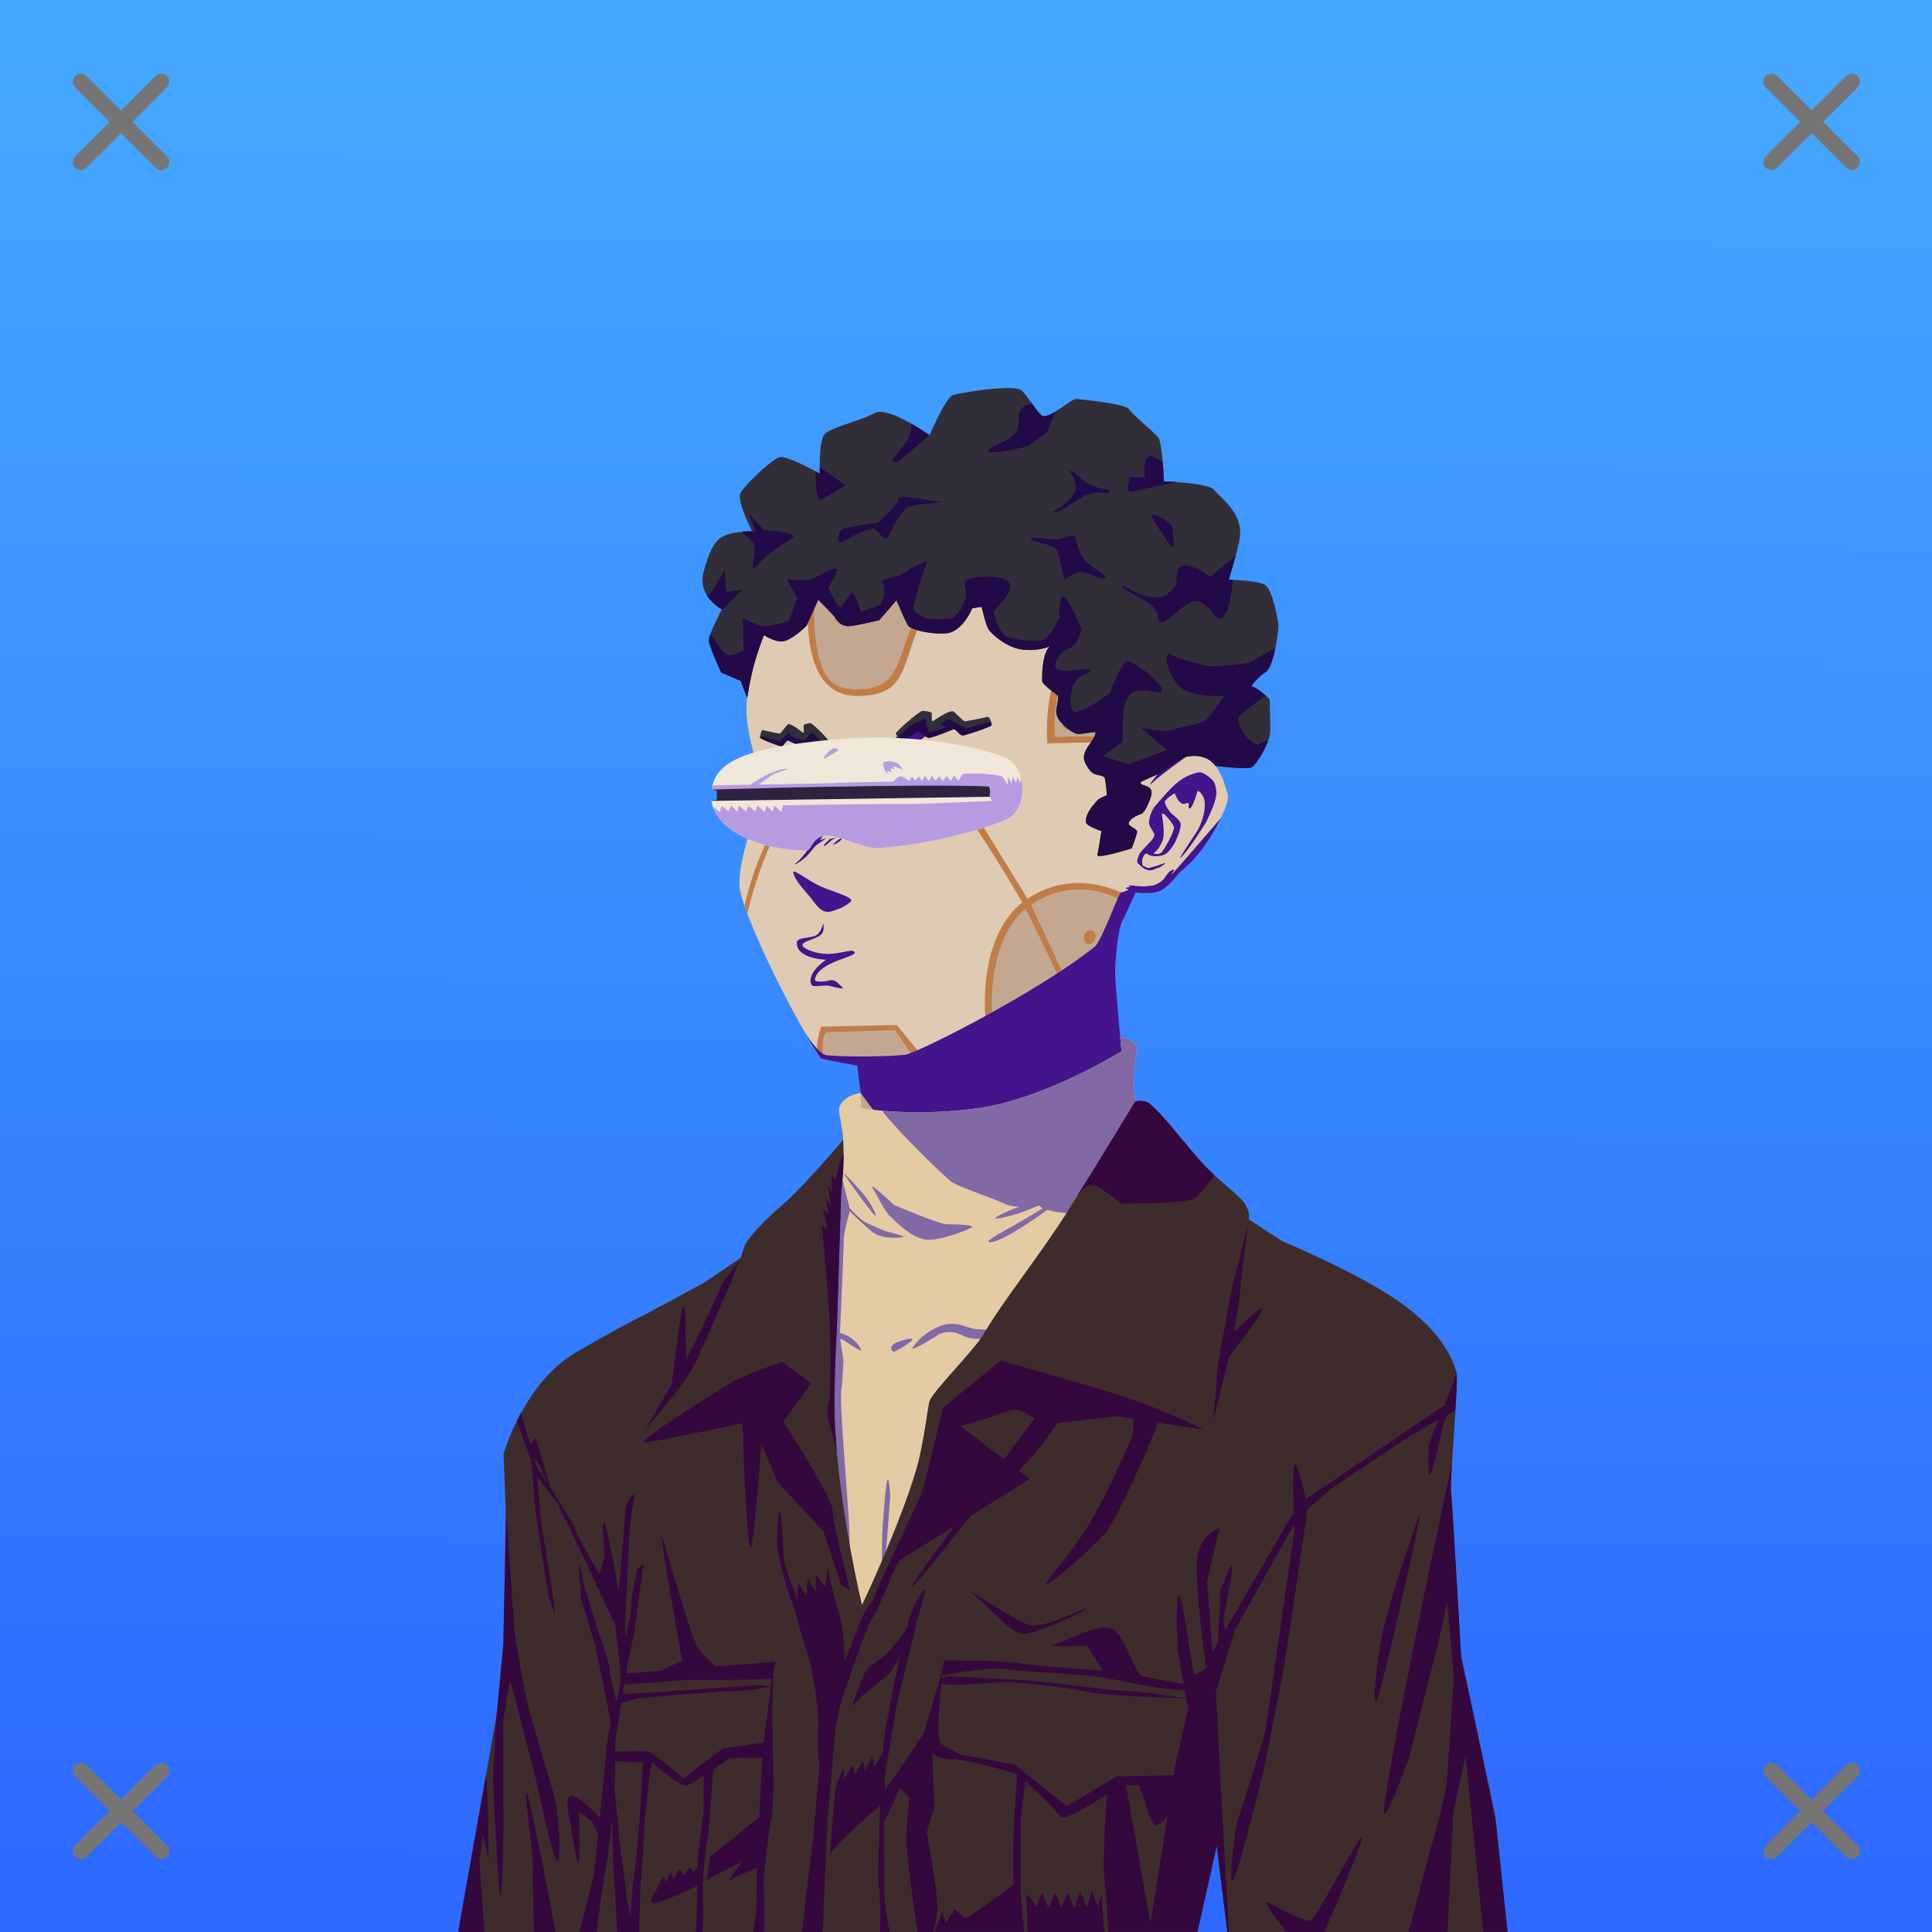 <svg xmlns="http://www.w3.org/2000/svg" viewBox="0 0 2400 2400"><g id="bg"><g id="Afternoon"><defs><linearGradient id="skyback-linear-gradient" x1="2983.06" x2="2993" y1="-1549.54" y2="747.95" gradientTransform="matrix(-1 0 0 1 4188 1608)" gradientUnits="userSpaceOnUse"><stop id="skyback-c1" offset="0" stop-color="#45a8ff"/><stop id="skyback-c2" offset=".66" stop-color="#357fff"/><stop id="skyback-c3" offset="1" stop-color="#2d69ff"/></linearGradient></defs><path d="M2400 2400H0V0h2400Z" style="fill:url(#skyback-linear-gradient)"/></g></g><g id="person"><g id="Layer_1" data-name="Layer 1"><g id="DR01"><path d="M1233.75 607.69c-9.3-.15-18.39 0-27.19.06C1054 609.23 953 710.53 928.59 863.47c-3.41 21.35.1 40.92 4.44 59.44 5.31 22.61 11.86 43.67 8.56 64.56-6 38-24 80-23 112 .82 26 45.49 120.52 79.82 180.59 7.89 13.82 15.41 26.41 21.53 35.25l48.31 7.13s3.5 135.37 3.34 135.94c-2.62 9.82-27.16 19.71-59.62 51.09s-94.09 72.45-154.56 120.65c0 0-126.43 43.22-176.69 93.47s-32.18 256.78-33.75 325.1L594.38 2400h868.24l5.22-138.16 18.57-185 60.31 323.16h291.34l-61.65-415.12s29.47-306.6-35.53-353.6-153.47-66.4-153.47-66.4-106.63-68.76-124.47-87.35-59.47-52.72-59.47-52.72-4.86-42.31-11.19-104.62c-4.4-43.32-7.9-87.2-7-111.75 2.19-59.87.73-65.6 26-100.63 0 0 18.17 2.15 28.25-1.22s21.42-20.85 27.91-25.56c23-16.69 61.85-77.88 57.68-94-9.65-37.25-23.46-53.11-51.74-46.9 0 0 111.09-202.84-153.26-316.88-28.81-12.4-58.48-15.13-86.37-15.56Z" style="fill:#dfcbb3"/><path d="m1399.88 1392.38-329.57 13.28c.62 25 1.34 52.49 1.28 52.72-2.62 9.82-27.16 19.71-59.62 51.09s-94.09 72.45-154.56 120.65c0 0-10.57 3.69-26.07 9.72 30.28 23.8 131.48 108.62 257.31 110.43 240.64 3.46 442.35-125.52 442.35-125.52l100.47-47c-25.67-8.63-44.06-12.84-44.06-12.84s-106.63-68.76-124.47-87.35-59.47-52.72-59.47-52.72-1.42-12.5-3.59-32.46Z" style="fill:#c4a790"/><path d="M883.39 2335.27c-4.91 6.13 2.23-27.37 35.35-40.62 17.36-6.94 21.28-12.26 30.08-17.06 12.14-6.63 27-11.47 39.84-10.85 22.74 1.1-47.89 26.07-69.92 34.33s-29.85 27.31-35.35 34.2ZM1100.81 2266.41c-.88-.07-1.39.06-1.5.4-1.73 5.4 67.82 33.56 109.38 57.1 9.73 5.51-2.89 50.22 2.56 76.09h31.69c-8.7-36.85-15-73.54-22.13-79.34-12.14-9.87-106.81-53.31-120-54.25ZM1776.16 1983.78l-35.63 28.69s25.18 108.54 34.88 189.47 10 116.51 12.53 159.5c.9 15.32 1 27.74.81 38.56h49.31l-59.5-400.66ZM1035.62 2318.22a4 4 0 0 0-1.24 1.81c-5.91 12.77-13 56.26-20.85 80h20.22c2.75-26.65 6.49-84.24 1.87-81.81Z" style="fill:#43148c"/><path d="M1233.75 607.69c-9.3-.15-18.39 0-27.19.06-74.16.72-136.08 25.08-183 67.44-19.43 50.12-14.5 125.39-14.5 125.39s7.67 61.87 57.55 58.86c56.81-3.42 57.55-54.52 57.55-54.52 23.28-52.87 35.15-79.83 58.37-107.45 36.65-43.59 83.34-66.67 125.13-78.88-24.84-8.38-50.03-10.53-73.91-10.9ZM1471 744.31c-179.51 7.66-160.44 170.85-160.44 170.85l174-2.47c11.98-35.84 24.37-101.88-13.56-168.38ZM1775.44 1717.25c-10.44-8.53-27.69-18.75-49.63-17.06-36.66 2.82-156.29 91.47-147.12 215.56s92.72 125 120.22 125c22.4 0 66.68-33.47 79.34-43.38l-1.84-12.46s15.33-161.12-.97-267.66ZM653.31 1793c-13.2 75.71-6.74 184.12-6.4 240.34 19.08-16.62 35.78-47 40.28-102.56 4.32-53.55-11.78-100.9-33.88-137.78ZM1090.31 1837.34c-85.59 1.85-165.11 74.45-173.56 167.57-9 99.31 36.86 198 128.72 206.31s184.17-71.53 193.19-170.85c8.5-93.7-39.3-194.12-131.16-202.46a154.52 154.52 0 0 0-17.19-.57ZM1334.84 1102.56a119.57 119.57 0 0 0-44.46 10.47c-19.87 8.77-27.45 17.24-39.72 34.19s-21.07 76-21.07 76l-2.31 54.34-88.44 36-25.87-36.5-92.72 1.72-1.25 15.53-1 18c.6.9 1.33 2.14 1.91 3l48.31 7.13s3.5 135.37 3.34 135.94c-2.62 9.82-27.16 19.71-59.62 51.09-12.22 11.81-29.44 25.38-48.31 39.81l16.37 69.25 17.75 113.09 206.81 4.66 106.91-103.84 182.81-130.38c-14.34-10.27-26.42-19.4-31.34-24.53-17.85-18.59-59.47-52.72-59.47-52.72s-4.86-42.31-11.19-104.62c-4.4-43.32-7.9-87.2-7-111.75 1.83-49.87 1.33-62.32 15.66-85.28l-5.38-7.19s-27.77-10.8-46.47-12.85a101.94 101.94 0 0 0-14.25-.56Z" style="fill:#c4a790"/><path d="M1095 939.12c4.44-7.67 5.49-13.41 22-26.28 15.68-12.21 44.66-9.46 56.23-10.93s-18 8.44-18 8.44-16.8 12.92-29.07 21.64c-15.47 11-19.17 25-23.59 27.14s.28-5.69.28-5.69-10.76 8-15.52 13.11 1.39-16.55 7.67-27.43ZM979.64 915.42c-4.14 2.76 7.07 3 16.31 7.19s18.58 12.29 18.58 12.29l13.75 18.1s6.06 9.35 8.17 10.4.27-6.2.27-6.2l8 12.87c.87-16.35-7.84-41.52-21.76-51.35s-39.18-6.06-43.32-3.3ZM1434 1037.55c.25-3-6.58-11.07-6.7-15s2-14.38 7.25-20.73c1.91-2.3 10.08-11.62 12.44-14.26 10.2-11.35 19.76-20.68 32.19-25.2 12.09-4.4 13.25-3.81 21.21 1.69s9.78 9.59 10.62 20.29-13.13 37.53-13.13 37.53-24.81 40.09-32.07 43.94c-1.3.69 21.49-33.67 21.49-33.67s9.53-15.69 9.37-32.89c-.13-13.3-8.88-17.07-8.88-17.07s-6 21.54-9.83 22.08 2.45-9.49-5.28-6.07-13.44-12.83-13.44-12.83-8.94 5.58-11.68 9.42 7.4 15.74 7.4 15.74 8.37 6 11.11 11-4.56 20.84-4.56 20.84a50.3 50.3 0 0 1-10.93 16.43c-7.69 7.63-24.89 4.83-25.25 1.41s13 3.88 17.64-1.39 15.84-26.07 15.44-31.29c-.22-3-15.22-22.6-14.89-15.34.27 5.93 4.67 24-.11 33.76s-4.69 8.46-10.34 14.08-8.38-3.8-12.26 3.15c-4.25 7.63-.62 13.76-.62 13.76s-5.57-2.38-7.26-5.63c-1.09-2.09 1.65-8 1.84-8.84 1.14-5.22 18.75-18.88 19.23-24.91Z" style="fill:#43148c"/><path d="M1415.81 1074c0-.62 10.51 4.42 10.51 4.42l11.26-3s9.8-3.95 9.94-3.23-6.5 5.61-9.37 6.11-6.18 3.72-11.77 2.66-10.56-6.38-10.57-6.96ZM1010.74 1052.16l15.9-10.94-11.73 3.38M1024.48 1051.16l9-7.84 5.72-2.86-8.58 1.94-7 7M1034.44 1049l6.92-5.82 6.18-3.23-4.06 4.8-5.62 3.69ZM985.49 1084.05c1.73 10.4 18.78 27 22.94 32.82 8.1 11.37 14.43 18.45 24.89 15.08s15.5-5.19 23.3-11.65c6.31-5.22-20.57-11.84-37.22-19.23-15.8-7-34.91-22.99-33.91-17.02ZM1085.51 1945c1.73-21 7.18 19.43 7.18 19.43l5.75 89s20.42 42.79 30 60.73-33.81-24.7-40.65-42.53-4.26-36.72-4.26-36.72.25-68.97 1.98-89.91ZM1071.48 1458s0 39.9-.75 46.75-2-12.57-2.26-19.36S1067 1465 1067 1465ZM1474.32 939.55s-29.21 20.28-43.59 33.54c-7.7 7.09 9.19-14.34 8.88-12.61s-11.76 5.95-8 3.54 12.82-8.58 12.82-8.58 32.3-21 36.59-33.46-1.64 12.7-6.7 17.57Z" style="fill:#43148c"/><path d="M1516.65 1016s-7.91 9.61-41.19 47.87-14.41 15.5-17.23 16.17c-9.26 2.17-9.35 11.73-18.16 16.57s-7.56 3.1-17.06 4.36c-6.23.83-17.55-1.6-20.2-.91s2 1.88 2 1.88-4.74 0-6.28 1.18 7.74 1.29.12 3.49 11.26 1.8 11.26 1.8 22 3.73 33-2.74 18.64-18.45 23.54-22.76 29.01-22.59 50.2-66.91Z" style="fill:#43148c"/><path d="M1174.57 977.84c11.72 13.15 25.63 32.44 39.2 52.69 29.51 44 57.36 92.58 57.36 92.58s35.93 72 41.72 86.18l6.24-3.3-39.36-84.34-59.51-96.54-39-50.69ZM988.2 983.14s-44.81 58.66-63.35 142.2l1.6 4.63 2 5.39s17.88-87.73 64.46-148.06ZM1041.5 988.26s23.32-2 30.58 4.39c12.47 10.94 26.14 32.14 26.14 32.14l-5 4s-11.66-22.12-22.42-30.15c-11-8.21-30.42-4-30.42-4M1471.18 744.33c-179.69 7.56-160.59 170.83-160.59 170.83l174.13-2.46-2.27 6.57-181.59 4.19c-10.18-189.09 165.82-187.09 165.82-187.09ZM1020.25 1275.31l93.81-2 29.63 36.25-9.06 3.43-22.78-33.31-85.23 2.45s-6.12 1.22-4.39 29.8l-5.33-6.34s-5.9-2.59 3.35-30.28Z" style="fill:#c07d47"/><path d="M1232.14 1260.39s-6.81-97.25 45.6-134.34c60.5-42.8 114.44-7.53 114.44-7.53l2.67-8.56s-61.68-34.38-121.66 8.78-49 145.48-49 145.48ZM1093.22 1024.48c4.2-2 7.78-2 10.74.93s5.78 11.58-.11 14.81-8.32 2.35-11.59-2.47-3.26-11.25.96-13.27ZM1328.23 889.43a8.65 8.65 0 0 1 8.65 8.65 8.65 8.65 0 0 1-8.65 8.65 8.65 8.65 0 0 1-8.65-8.65 8.65 8.65 0 0 1 8.65-8.65ZM1356.49 1155.85c3.75 1.23 5.57 5.94 4.07 10.51-1.5 4.57-5.76 7.28-9.5 6.06-3.75-1.23-5.56-5.94-4.06-10.51 1.5-4.57 5.75-7.29 9.49-6.06ZM1159.72 1686.56a12.91 12.91 0 0 1 12.92 12.92 12.92 12.92 0 0 1-12.92 12.92 12.92 12.92 0 0 1-12.91-12.92 12.91 12.91 0 0 1 12.91-12.92ZM1053.82 1686c6.29.61 10.83 6.86 10.14 14-.69 7.1-6.35 12.36-12.64 11.75-6.29-.61-10.83-6.86-10.14-14 .69-7.13 6.35-12.39 12.64-11.75ZM656.16 1778.84c-1 4.57-2 9.23-2.85 14.1 22.1 36.91 38.21 84.28 33.88 137.81-4.5 55.61-21.2 85.94-40.28 102.56 0 4.62.13 10 .06 13.85 23.41-16.51 44.77-49.34 48.31-115.07 3.36-62.45-14.81-114.44-39.12-153.25ZM1307.84 618.54c-41.83 12.2-77.9 29-100.59 50.19-27.14 25.42-57.79 65-76.14 112.62-17.66 45.83-18.21 74-64.28 74.89-29.65.59-50.83-7-55.29-81.12-2.76-45.92 7.68-82.34 12-100q-5.76 5.2-11.22 10.75c-5.61 18.44-10.37 41.2-8.6 89.3 1.71 46.57 16 89.78 61.69 89.41 57.13-.46 54.5-31.93 73.38-79.85 19.45-49.33 53.66-90 75.62-110.55 21-19.66 44.82-33.59 107.49-50.08-.61-.27-1.16-.54-1.78-.81-4.06-1.82-8.12-3.35-12.28-4.75ZM995.1 1730.34l-169 194.26-50.41 51-1.92 15 60.77-62.6 167.7-192s-7.14-5-7.14-5.66ZM1207.84 1731.83l74.65 88.11 96.51 117.44 54.41 60.16-2.06 17.27-60.83-71.72L1200.63 1738s7.21-5.49 7.21-6.17ZM1090.09 1832.31c-88.84 1.92-169.71 77.43-178.31 172.16-4.64 51.1 5 101.5 27.16 140.22 23.85 41.65 60.59 67.4 106.09 71.53 95.29 8.65 189.39-74 198.59-175.38 4.39-48.3-5.9-97.79-28.62-136.25-24.57-41.58-61.76-67.54-107.06-71.65a159.36 159.36 0 0 0-17.85-.63Zm.13 10a150.25 150.25 0 0 1 16.81.6c41.92 3.8 76.37 27.84 99.38 66.78 21.62 36.59 31.45 84 27.25 130.25-8.72 96-98.06 174.45-187.72 166.31-42.09-3.82-76-27.59-98.32-66.53-21.09-36.85-30.36-85.21-25.9-134.34 8.14-89.66 84.78-161.21 168.5-163.07ZM1728.34 1689.94a57.71 57.71 0 0 0-6.34.59c-47.11 7.25-158.64 91.68-153 226.35s103 133.95 128.34 134.65c22.9.64 73-32.69 83.1-39.53l-2.19-14.66c-12.66 9.91-56.94 43.38-79.34 43.38-27.5 0-111.06-.88-120.22-125s110.46-212.74 147.12-215.56c21.94-1.69 39.19 8.53 49.63 17.06-.67-4.36-1.26-8.87-2-13-10.04-6.77-26.32-15.09-45.1-14.28ZM1520.69 2187.75l1.22 10.44 106.09 41.37 27.75 160.44h10.84l-29.9-169.22ZM760.44 2205.66l-49.22 18.28L680.09 2400H691l29-167.28 42.34-16.53Z" style="fill:#c07d47"/><path d="M1497.41 1845.75c-6.11 3.26-31.57 69.28-31.57 69.28l-37.12 78.41s-33.06 106.28-47.63 114.72c-40.64 23.52-47.36 26.68-95.75 32.15-5.17.59-17 1.88-17 1.88s-64.61 6.58-86.43 3.56c-24.57-3.4 24.43 29.71 77 38.44s105.34 16.4 105.34 16.4-9.72 111.88-9.47 165.63c.08 17.45 36-19.83 32.16-.81-1.25 6.24-9.36 21.19-17.16 34.59h92.84l5.22-138.16 18.57-185 11.71 62.74-4.84-46.78-2-137.15s-4.31-15.26-1.84-16.91 11-89.33 8.91-92.81a.65.65 0 0 0-.94-.18ZM770.84 1888.94c-2.37.64-3 26.25-3 26.25s-9.33-27.81-10.53-25.57 4 15.21 5.75 34.54 1.13 42.75 1.13 42.75l-4.38 52.71-7.37 57.22s-8.59 138-21.47 219.25c-9.43 59.46-19.39 91-24.09 103.91H764c0-.74.14-1.12.19-1.94 1.6-29.92 1.45-49.75 4.25-94.53s.86-78.34 1.71-95.37 9.1-109.85 9.1-109.85 16.45 64.87 17.34 41.22-13.78-135.81-13.78-135.81 10.8 35.41 5.53 2.94c-2.57-15.85-11.75-97.66-15.53-113.57-.81-3.09-1.42-4.3-1.97-4.15ZM645.31 1906.41c-.13-.32-.22-.2-.25.4-.44 10.38.56 71.16 1.6 109.72.05 2.07.12 2.79.18 4.66.18 10.32.3 20.07.13 27.5L594.38 2400h16.34l10.12-71.91 3.69-86.59 25-186.78c3 12 11.61 44.4 14.25 36.87 3.19-9.1-2.87-78.78-2.87-78.78s-13.57-101.64-15.6-106.4ZM1134 1673.81c1.36-4.6 9.4-14.36 27.74-23.81 24.63-12.68 37.69.46 53 1.32s35.1-.28 66.81-3.63 39.39-7.36 94.92-14.3c45.13-5.64 99.71-23.76 99.38-21.93s-29.7 17.3-100.72 29.27c-12.6 2.12-44.42 9.11-83.74 14.73s-51.21 7.66-73.55 7.77-22.69-7.78-36.29-8.39-19.75 3-19.75 3M1392.55 1108.56c-3.23 1.47-24.08 60.7-32.87 67.69-72 57.24-221 132.5-235.56 134-25.72 2.73-73.74 2.69-96.74.67-11.49-1-29-30.91-29-30.91 7.89 13.82 15.41 26.41 21.53 35.25l45 8.55 4.19 33.74s44.63 64.14 94.28 107.94c35 30.9 258.86 62.38 302.68 14.61-19.89-22-61.93-57.11-61.93-57.11-1.9-24.91-19.4-199.6-18.85-214.6 2.19-59.87 10.72-67.7 10.72-67.7l15.08-32.84s-15.31-.76-18.53.71ZM1743.68 1954.25c-18.38 66.37-35.18 93.34-34.61 112.47s32.41-34 32.41-34l31.56 38.87 20 28.32-16.65-115.11s1.48-14.57 2.89-35.94c2.78-42 6.13-117.27 3.27-147.6-.15-1.98-20.49 86.63-38.87 152.99ZM1073 1634s3.76 32.45 9.86 48.08c2.17 5.58 5.31 9.93 15.39 11.06s21.48-22.23 43.93-44.66c20.8-20.77 69-92.84 70-96.5 1.32-4.94-58.3 79.19-83.46 100.17-13.61 11.35-27.31 23.61-30.58 21.87-3.1-1.66-10.46-6.57-10.46-6.57ZM990.12 1071c9.93-8.16 26.6-34.39 26.6-34.39s18.77-29.9 22.93-46.27 1.31-29 1.68-34.44c.44-6.46 5.37 18.09 3.86 25-2 9-1.88 15.25-7.89 30.08s-11.18 23-16.18 29.24c-2 2.48-10.44 13.85-17.73 21.92s-21.61 15.67-13.27 8.86ZM1070.63 1681.58c1.83-8.51-7-18.93-24.34-24.86s-25.64 4-44 3.4-13.5-3.12-37.82-6.46-35.28-9.36-77.88-16.3c-34.62-5.65 75.3 24.45 80.54 25.42 34.74 6.39 23.32 5.16 40.46 5.27s16.13-4.83 26.56-5.44 15.15 3 15.15 3M1052 1897.57c-1.59-1.43-10.55 93.73-10.55 93.73s.54 6.57-10.69 49c-8.66 32.71-25.88 50.2-25.88 50.2s-60.33 55.73-67 58.55c-25.38 10.76-95.6 6.88-113.88 6.83-11.11 0 16.76 6.5 43.65 11 22.77 3.79 88.06-6.67 88.06-6.67s75.12-67.44 75.94-76.5c5.67-23 12.81-51.43 12.81-51.43s6.42-67.3 7.15-89.84c.11-2.83.61-44.67.39-44.87Z" style="fill:#43148c"/><path d="M1617.06 1573.12c-15.07 8.14-43.74 23.43-119.37 62.72-109.71 57-277.22 108.4-407.88 106.72-121.28-1.55-222.3-85-248.37-106.47-4.2 1.56-4.1 1.42-10.1 3.75 30.28 23.8 131.49 108.63 257.32 110.44 240.64 3.46 442.34-125.53 442.34-125.53l100.47-47c-5.22-1.75-9.88-3.23-14.41-4.63Z" style="fill:#c07d47"/><path d="M1487.88 1835.47c-2.65.31-19.51 144.65-19.5 144.65l10.18 71.07 6.82 36 1-10.28 60.34 323.09h2.12L1537 2290.81l-3.41-39.62s-47.85-352.78-45.5-406.19c.27-6.68.16-9.58-.21-9.53Z" style="fill:#43148c"/></g></g><g id="Black-Short"><path d="m1391.62 1288.38 1.6 17.5s-93.62 58.6-177.1 70.53-146.5 0-146.5 0l-.46-18.72c-18.2 2.82-27.82 13.39-26.88 22.81.21 2.07 4.42 24.47 4.84 30.87a424.07 424.07 0 0 1 0 46.6l-39.94 34S886.83 1598 802.41 1640.5c-38.53 19.41-83.6 46.06-83.6 46.06-63.21 37-88.34 124.56-88.34 124.56l6.47 161.88-12.35 144.41L574.66 2400h910.56l25.07-135.27L1525 2400h342.31l-15.12-142.09-42.19-197.44s-11-191.77-12.47-203.69 9.46-136.29 6.94-145.5c-27.55-100.62-203.94-150.28-203.94-150.28s-184.29-137.88-186-142.53-6.38-81.66-6.38-81.66 1.16-13.63 4.07-29.9-20.59-18.54-20.6-18.53Z" style="fill:#e4cba3"/><path d="M1105.86 1858.32s-6.29 90.35-8.78 101.92-1.17-55.65-1.17-55.65 3.36-52.27 5.85-63.84 4.1 17.57 4.1 17.57ZM1048.92 1457.86s18.86 18.46 27.85 30.93 15 26.69 8.08 19-39.02-51.39-35.93-49.93ZM1419.51 1423.06l-4.73-4.37-.13.08a1 1 0 0 1-.17-.26c-1.74-4.65-6.38-81.66-6.38-81.66s1.16-13.63 4.07-29.9-20.56-18.57-20.57-18.56l1.6 17.5s-93.62 58.6-177.1 70.53a526.49 526.49 0 0 1-120.68 3.25c18.9 23.36 56.41 61.92 85.75 87.81 6.21 5.48 50.53 20.39 66.12 27.56a40.58 40.58 0 0 0 19.19 3.77q-5 2-9.68 3.79s-45.06 18.86-1.22 7.53c9.24-2.39 20.39-6.29 34.57-12.64a10 10 0 0 1 3.11 1.93 11.14 11.14 0 0 0 2.24 1.47c-33.73 21.32-73.72 40.62-67.1 42 10.33 2.14 42.34-18.3 72.57-39.91 14.12 4.17 43.26 6.44 74.6 4.35 34.5-2.3 80.12-15.09 106.79-35.5-27.36-20.9-52.5-40.19-62.85-48.77ZM1045.91 1492.36c-8.28-14 16.08 18.82 29.22 26 6 3.27 25.77 11.41 25.77 11.41s29.06 6.62 19.15 7.39-26.91 1.6-38.58-8.56-29.47-25.94-35.56-36.24ZM1134 1673.81c2.74-3.93 9.4-14.36 27.74-23.81 24.63-12.68 37.69.46 53 1.32s35.1-.28 66.81-3.63 39.39-7.36 94.92-14.3c45.13-5.64 69.68-4.63-1.34 7.34-12.6 2.12-44.42 9.11-83.74 14.73s-51.21 7.66-73.55 7.77-22.69-7.78-36.29-8.39-18.65 5-18.65 5-34.08 21.32-28.9 13.97ZM1069.84 1677.32c-.76-2.23-6.16-14.67-23.55-20.6s-25.64 4-44 3.4-8.9 1.43-37.83-4.26-28.88-7.38-77.87-18.5c-34.2-7.77 75.3 24.45 80.54 25.42 34.74 6.39 23.32 5.16 40.46 5.27s16.13-4.83 26.56-5.44 15.15 3 15.15 3c5.76 3.92 21.3 13.93 20.54 11.71ZM1133.32 1664c-.37 2.7-16.5 12.61-21.6 14.71s-7.51-7.2 1.5-10.81 20.48-6.63 20.1-3.9Z" style="fill:#8169a5"/><path d="M1084.52 1476.76c7.27 11.3 12.41 25.68 22.26 35.1s25.68 25.25 42.37 27.82 50.08-10.7 57.36-14.56-21.83-4.28-30.82-4.28-65.06-24-65.06-24-33.81-32.07-26.11-20.08ZM1044.33 1453.57c1.68 11.77 11.76 49.31 11.76 49.31s-7.84 26.89-7.84 35.86-5 121.59-5 121.59l4.48 29.13s-.56 23-2.8 39.23 9.52 146.8 10.08 170.89 2.8 62.2 3.36 71.16-45.94-362.52-45.38-380.45 29.65-148.49 31.34-136.72Z" style="fill:#8169a5"/><path d="M1328.78 1500.8c-36.75 58.63-80.87 112.14-107.28 157-11.59 19.71-62 69.66-66.86 82.75-1.73 4.62-7.29 53.93-16.35 84.55-21.31 72.07-67.47 168.73-67.47 168.73s-27.07-112-33.37-218.21c-2.71-45.73 2.22-128.41 2.22-128.41l5.27-166.11 2.22-23.12s.53-8 .64-18.64-.37-23.37-.37-23.37-49.31 58.2-73.81 79.28c-40.46 34.82-48 50.84-48 50.84l-5.62 16.56c-8.35 5.89-46.16 31.21-46.16 31.21L827.53 1619c-2.15 1.07-7.52 3.79-10.53 5.29-6.17 3.51-12.25 6.84-18.12 9.8-38.85 19.57-84.3 46.45-84.3 46.45-63.74 37.34-89.09 125.61-89.09 125.61l6.51 163.22L619.57 2115l-50.36 285h918.24l24-107 13.17 107h348.1l-15.25-143.29-42.47-199.1s-11.07-193.39-12.57-205.41 9.54-137.43 7-146.72c-12-43.81-52-78-93.53-102.79-54.69-32.57-123.46-61.09-123.46-61.09l-41.44-27.07c0-.06.37-.48.38-.53 2.76-24.88-28.63-35.35-62.19-74.12s-41-50.76-60.73-68.6c-6.54-5.9-18.22-3-18.22-3s-40.48 67.12-81.46 132.52Z" style="fill:#3e2c2c"/><path d="M628.45 1875.89c-.63-18.78 10.72 151.24 10.72 151.24s9.53 61.93 17.27 92.89 27.39 92.29 32.75 114.33 8.48 84.4 2.38 77.4-26.8-105.39-26.8-105.39l-31-119.09-8.93 51.81.59 126.82s-.89 102-4.16 87.53-8.93-145.28-8.93-145.28l4.16-73.24 8.56-91.26s3.57-162.34 3.39-167.76ZM1803.24 1819.34s-68 314.87-83.48 422c-6.8 47 32.82-64.46 31.48-60.28-4.38 13.68 35-137.9 35-137.91l11.51-53.63 8.19 93.59s-6 92.47-8.19 123.66-21.34 91.42-21.34 91.42L1749.89 2400h48.31l7.21-148.3 15.19-70 22 218.26h30.13l-15-140.49-13-62.61-29.73-139.25s-11.07-193.39-12.57-205.41c-.4-3.19.12-14.8 1-29.71ZM603.34 2208a5.61 5.61 0 0 0-.44 1.45l-1.61 9.1c-.31 2.4-.38 3.47-3.65 21.12-.39 2.1-.73 3.76-1.17 6.11L569.21 2400h32.65l-6.27-88.65 4.41-31.45 7 31s-.58-105.9-3.66-102.9Z" style="fill:#35083d"/><path d="M654.33 2227.37c-3.11-3.2 5.54 63.37 5.54 63.37l1.64 21.56 1.67 87.7H690l-9.83-53.32s-20-103.72-25.06-117.7a5.15 5.15 0 0 0-.78-1.61ZM1692.22 2281.13c-4.77 1-57 100.78-63.69 104.69-6.47 3.78-55.43-24.05-55.43-24.05-1.36 4.43 12.33 22.46 25.24 38.23h47.05c11.88-27.85 50.96-119.77 46.83-118.87ZM1761.31 1886.86c12.43-35.31-41.26 196.22-49.83 222.69s-1.56-49.05 7-85.65 28.04-94.99 42.83-137.04ZM1034.29 1876c0-16-61.13-109.86-61.13-109.86l34.55-47.84-36.32-26.58s-50.17 17-67.88 28.47-118.17 73.41-101.34 71.64 120.2-23.8 120.2-23.8 6 199.58 12.64 145 10.69-119.46 10.69-119.46l20.37 47.84 56.83 60.94 21.9 66.71 11.42 6.86s-21.93-83.99-21.93-99.92ZM1207.45 1978.78c13.24 9.93 47.87 51.06 63.82 51.06s87.75-33 77.65-31.38c-8.47 1.34-53.72 26.06-71.8 19.68s-88.81-53.72-69.67-39.36ZM1551 1517.81l-21.28 85.1s-18.24 97-18.24 105.47-3.34 47.42-4.55 55.32 18.54-72.64 19.75-77.51 26.75-32.52 38.91-54.4-32.53 22.79-32.53 22.79 7.6-44.68 7.91-55.32 10.03-81.45 10.03-81.45ZM898.87 1591s-30.76 68.16-40.41 86.26c-1.33 2.48-3.37 6.16-5.9 10.64.3-14.2-1.68-29.77-.95-43.24.88-16.27-2.64-30.78-5.28-15-2.09 12.56-9.17 67.8-12 90-15.87 27.47-33.18 57-33.18 57s39.81-47 53.69-67.56 63.94-143 63.94-143Z" style="fill:#35083d"/><path d="m1809.42 1706.42-15.1 39.24-172 116.34c-3.73-16.57-11.16-47.16-14.17-42-2.62 4.53-1.88 36.32-1 58.53L1521.89 2025l-2.27-11.8 11-60.2-1.27-10.53-13.89 34.95-.13 14.74-2.49 48.47-6.72 11.54-6.59-87.92 15.26-65.7s-21.66 6.49-27.07 32.46 10.49 141.55 10.49 141.55l-14.63 8.5c-8.2-42.44-12.8-87.66-18.13-98.13-6-11.81-2.58 67-2.58 67l7.5 41.37c-14-1.81-33.69-5.56-52.06-9-12.93-11.73-21.5-55.38-39-59.89-18.61-4.79-56.37 17-71.26 20.74s42 1.07 42 1.07l19.79 30.89c-21.3-1-81.26-5.54-103-9-23.15-3.66-94.44-3.66-94.44-3.66l-1.39 11.44c-4 13.48-14.49 49.17-23.11 78-11 17.45-34.74 52.63-34.74 52.63l-13.38 17.84-.29 3.53c0-6.44-.08-13.32-.41-19.67 0-.16.06-.33.09-.48 1.8-9.34 12.58-76.17 15.45-90.54s20.48-83.71 23.72-98.44 15.81-49.58 9.34-42-18.68 31.26-19.4 41-12.58 21.56-23 34.13-25.51 17.61-30.18 26.59-20.12 49.94-14.37 41.32 31.26-27.67 42.4-37.37c5.74-5 12.34-18.51 16.51-28.3-6.79 23.73-16.89 80.14-19.75 96.92-3.23 19.05-2.87 26.59-2.87 26.59l-11.5 20.48-1.44-15.81-9.7 19.76-2.15-13.65-10.78 19-1.8-13.29-10.78 17.6-1.07-12.93s-9.34 18.68-10.06 24.43-3 36.63-3.89 45.73c-1 9.79-3.66 47.33-1.5 36.55s60.36-60 60.36-60l.43-2.63c-.81 28.85-2.73 85.08-1.5 99.26 1.44 16.53 2.5 37.74 1.42 57.14a26 26 0 0 0 .13 2.74h11.75c-2.28-13.89-7.06-44.2-6.49-57.7.54-12.73-.35-54.66-.35-77.92l20.08-43.67 11.23 12.64c-2 20.29-3.35 41.57-3.67 50.87-.43 12.46 8 74.15 13.93 115.78h20c2.93-13.17 5-25 4.92-31.67-.16-16.72-7.44-59.23-13.11-90.95a129.11 129.11 0 0 1 9.48-30.19l-2.86-68.21a50.3 50.3 0 0 0 26.44 6.61c15-.6 63.74 13.83 74.56 16.83a19.9 19.9 0 0 1 4.44 2.43c-.65 8.88-5.6 76.27-5 102.2.16 7.53.11 22 .13 34.19-17.39 14-59.28 42.26-59.28 42.26l-13.27-12-11.12 17-4.26-13.39s-6.08 15.71-9.89 24.83h111.43l-4.13-45.44v-95l5.52-46.83c16.63 14.37 40 39.15 44.4 44.4 4 4.8 36.29-14.67 57.4-28.21-1.23 9.28-2.76 28-3.91 66.09-1.45 48.19.27 11.32 5.09 105h110.84l24-107 13.17 107h2.18l-9.2-163.14-7.22-135.07 23.89-77.24 73.47-131.2c.21 4.38.36 7.07.36 7.07l-36.76 252.71-15.77 51.61-19.9 62.16s-12 86.17-3.07 67.59 38.74-141.93 38.74-141.93l22.94-117.53 10.85-69.64 18.92-130.24 28.61-25.06 55.28-37 47-31.42 32.21-17.84-12 28.93s-3 45.12 1.45 39 16.48-63.43 16.48-63.43l4.45-10.28 10.27-5.7c1.37-22.25 2.34-41.51 1.58-45.9Zm-561 367c21.33 3 92.62 6.09 120 10.36s56.06 11.58 83.48 14.62a122.51 122.51 0 0 0 19.75.62l1.9 10.49c-14.83-1.57-55.8-8.72-71.48-8.82-17.14-.11-79.24-8.53-102.34-11.08s-54.89-4-88.08-5.53c-28.49-1.33-37.81-3.71-41.47 2.09q.32-2.65.6-5c7.22-1.35 57.88-10.58 77.68-7.75Zm13 118.81-67.91-12.63s-12.62-7.2-23.44-12.61c-7.36-3.68-3.6-48-.45-75.92 7.25 4 57.51-.12 72-1.44 15.84-1.43 84.64 6.64 111.27 12.37 22.33 4.8 101.79 7.35 120.7 7.78l2.36 13-15.41 66.77-2.45 15.69-71 1.43-61.88 37.33Zm168.85 191-1.29 5.05-30.2-171.07c3.73.22 9.2.51 15.37.72 7.18 12.27 10 33 18.41 46.88 3.86 6.37 10.88-.16 17.6-8.75ZM959.44 2138.28c-.41-9.44.64-41.06 1.28-58.52 1-6.3 2.65-15.85 2.65-15.85s-19 2.32-38.9 3.65c-5.43.36-18.81 1.37-35.39 2.63-7.21-6-20-17.94-25.49-30.13-7.82-17.43-33.76-107.79-40.87-130.41-6.61-21 24.64 153.24 24.64 153.24l-26.45 12.58c-23.17 1.8-41.39 3.23-43.11 3.37l1.93-12.09.19.43 8.15-40.07 11.21-84.56-7.47 6.11s-8.49 37-7.47 43.13-5.1 32.26-5.1 32.26l-1 10c-.56-3.36-1.16-7-1.81-10.94l5.76-124.72 5.91-40.11c-1.23-6.84-10.81 12.77-10.81 12.77l-3.09 41-5.65 64.81c-5.52-31.65-11.49-63.86-15.07-77.12-1.51-5.58-2.54-7.86-3.21-7.91-2.91-.19.81 41.85.81 41.85l-6.65 21.61c-12.49-21.91-29-51.35-29.64-55.48s-17.89-31.33-31.45-52.38l-6.73-24.17-11.29-37.26-6.3 9.29-12-40.38-4.84 10.17 10.74 31 7 19 5.38 62.92s17.16 114.49 17.16 109 8.69 32 6.21 8.8-16.1-101.8-16.1-101.8l-5-59.33 25.26 33.24 37.63 78.36 33.54 71.95c3 24.45 7.23 61.59 6.73 70.32-.27 4.71-2.34 14.39-4.91 25.3-2.75-11.14-8.93-36.86-8.93-42.25 0-6.93-12.77-42.31-12.77-42.31l-19.69-63.46s-4.11-27-4.74-21.88 2.18 42.31 2.18 42.31l17.51 58 12.77 61.27 6.89 36c-2.52 10.22-4.49 18.6-4.7 21.52-.32 4.5-5.05 51.89-9.33 94.51-9.49-9.62-26.85-26.15-34.56-26.71-10.9-.78-2.53 30.33-2.53 30.33s7.9 54.48 10.74 51.79.63-62.53.63-62.53l15.79 12 7.83 16-4.91 48.21-18.31 73.36h21.8c2.74-31.76 14.37-99.55 14.37-99.55l4.54-39.39c.39 21.85 1 45.63 1 45.63l5.3 93.31h27.42c0-12.06.89-28.17 1.17-44.21.44-25.1 4-53.27 4.41-72.2.43-18.61 7.19-82.62 9.92-94h1s33.44 31.15 42.67 28.26c3.43-1.07 11.88-6.22 20.83-11.94l-.34 46.8s-7.35 51.75-7.35 63v4c-2.39 3.12-4.84 6.43-4.84 6.43l-4.66-6.81-7.52 10-5.55-7.52-6.86 11.67-3.94-7.7L827 2338l-3-8.06-9.13 18.8s-14 17.65-.72 15.23c10.76-2 41-15.86 52-21-.24 15.73-.53 31.87-.53 31.87l-1.35 25.16h8.66c.53-13.3.94-29.22.29-40.34-1.15-19.56 2.87-61 5.17-71.91 2.14-10.17 6.07-65.67 7.56-89.47 10.38-6.92 20.42-13.86 20.42-13.86l40.4-1.14s-2.12 44.72-3.73 73.81c-13.08 11-60.89 49-60.89 49s-2.77 18.7-4 29.67c0 0 2.61-2.1 13.32-7.72s29.53-14.78 29.53-14.78l-16.47 23.22 35.82-16.69c-.43 22.64-.75 47.22-1.07 52.7-.41 7-2.43 19.33-3.81 27.51h13.61c1.71-17.39-.57-61-.57-61s5.17-60.57 9.21-77.3 2.9-63.44 2.9-63.44-.62-46.71-1.18-59.98Zm-292.36-315.91-3-9.89 3.38 2.34 12.89 28c-7.49-11.67-13.27-20.45-13.27-20.45Zm129.09 411c-.88 11.89-4 65.62-7.5 88.08-2.55 16.23-4.39 40.51-5.39 58.71l-4.28-21.25s-5.66-43.89-11.16-85.85a31.52 31.52 0 0 1 1.21 3c.7 2.07-6.35-57.43-5.33-50l.31-38.09 34.44 1.19c-.31 7.29-1.47 33.76-2.3 44.23Zm152.33-68.57-50.73 7-49.07 37.47s-35.2-31.74-44.43-33.47c-7.39-1.39-31-.31-40.11.17l.09-11.92 7.71-48.48 19.73-5.81s105.65-9.32 120-8.93c13.13.36 41.16-4.8 45.91-5.7Zm9.14-69.92c-3.2-.34-17.31-1.72-29.61-.7-14 1.17-92.06 6.22-107.6 7.39-14.55 1.09-36.93 2.86-46.74 3.08l1.92-12 79.77-5.84s93 .54 103.52-1.55Z" style="fill:#35083d"/><path d="m1368.55 2352.16-4.51 16.3-7.28-19.76-6.59 20.83-8.35-20.14-7.28 21.52-8-20.48-8 18.75-8-17.71-8 18.75-8.32-19.44-6.58 18.75s-13.18-22.22-12.83-13.55c.29 7.23 1.2 29.91 1.73 44h95.74c-.65-4.53-1.16-7.81-1.42-10-.58-5.9-2.31-37.82-2.31-37.82ZM1375.1 1728.23c-65.56-19.49-132-38.09-132-38.09l-71.76 58.47s-19.49 83.27-24.81 101c-4.14 13.83-52 110.16-62.28 138.79-4.12 6-9.35 9.52-16.5 28.34-3.82 10-11.08 28.68-18.41 46.73-.66-21.12-2.11-45-7-59.44-5.57-16.62-14.19-54.92-14.19-54.92l-3.23 22.24-11.38-15.35-.31 21.61-10.07-17-1 22.41-11.24-17.6.08 21.58s-13.29-32.3-15.85-44.35-3.12-55.9-6-63.09-4.4 21.6-3.66 38.28 13.74 62.4 17.41 70.25 10.77 37.37 19.48 64.13 13 66.18 13.78 79.51c.74 12.16-2.15 42.63 1.91 61-4.07 43.75-7.53 89.51-8.66 97.07-1.66 11.07-8.62 70.75-13.27 110.17H1022l5.68-133.43 10.21-120.39c1.95-8.91 3.81-18.12 5.45-27 9.91-29.8 34.13-101.48 40.81-110 5-6.39 15.85-32.48 23.88-52.74 5-9.8 8.39-17.38 8.39-17.38l68.88-43.03c-35.41 48.12-62.47 86.06-49.07 72.07 18.59-19.41 45-55.22 70.55-85.49l72.64-45.4-13.86-10.57c18.2-16.58 36.36-41.44 48-58.78l73.9-8.61 20.16 3.14c.56 9 .27 20.42-3.52 28-7.14 14.19-23.22 55-49.13 99.44-23.8 40.81-60.92 78.7-54.53 78.36s59.55-48.87 71.65-62.34c11.34-12.61 48.46-90.41 66.35-138.63l57.1 8.89s-54.88-28.36-120.44-47.85Zm-127.88 84.41-53.74-41s46.07-13.29 60.25-19.49c8.47-3.71 22 3.35 31.52 9.62-8.73 11.69-22.39 29.92-38.03 50.87ZM1047.72 1433.5a73.2 73.2 0 0 1-4.84 10.44l-5.13 22.22-4.66-6.6.75 21.72-4.9-9 2.68 24.16-5.84-8.53 3.41 21.46-6.85-8.78 5.63 27.6-7.06-6.85s1.44 16.1 3.15 34.41 6.35 79.8 6.6 86.87 1.66 42.73 1.37 52.13-1.47 42.87-1.47 42.87a45.07 45.07 0 0 0-1.15 27.29c2.65 9.64 7.19 25.91 10.37 39.56-.87-9.59-1.74-19.2-2.31-28.78-2.71-45.73 2.22-128.41 2.22-128.41l5.25-166.13 2.22-23.12s.55-8 .65-18.62c.03-2.71-.06-3.21-.09-5.91ZM1416.84 1367.59a29.66 29.66 0 0 0-6.65.75S1375.3 1426 1338 1485.81c4.23-5.42 11.17-13.18 17.5-13.53 9.63-.53 36.91 23 36.91 23s82.88 0 92-6.44c4.37-3.08 14.81-16.13 24.47-28.78a251.15 251.15 0 0 1-19.72-20.18c-33.56-38.77-41-50.76-60.75-68.6-3.28-2.95-7.83-3.69-11.57-3.69Z" style="fill:#35083d"/></g><g id="Curly"><path d="M1248.66 482.09c-23.32.57-57.17 6.6-64.32 8.41-9.53 2.41-29.56 50.25-29.56 50.25s-51.73-37.17-68.66-27.5-54 17.57-61.68 26-6 49.25-6 49.25-40.32-23-49.85-20.59-44.05 34.92-48.81 44.68 15 48.57 15 48.57-26.48-3.09-40.69 7.78c-10.3 7.88-16.76 28.84-20.09 41.75-7.95 30.69 22.78 46.31 22.78 46.31s-17.68 32.35-16.16 40.28c1.56 8.11 15.26 38.13 15.26 38.13L920 845.75l8.25 21.25a367.84 367.84 0 0 1 7.91-39.38A386.14 386.14 0 0 1 949 788.94s10 6.73 20.31 7.87c12.18 1.35 32.79-19.72 32.78-19.72l14.38-32.15 19.84 20.53s6.16 13.68 19.16 12.31 36.94-7.53 36.94-7.53l21.22-24.63s12.75 30.36 15.25 32.44c5.28 4.41 25.81 10 46.34 8.63s32.59-31.07 32.59-31.07l11.54-1.84s7.13 20.42 11.08 25.09c3.39 4 17.32 24.24 37.16 27.66a71.86 71.86 0 0 0 36.29-3.44 2.31 2.31 0 0 1-.16.19 17.43 17.43 0 0 0-3.47 5.06c-.24.44-.42 1-.66 1.47a40.06 40.06 0 0 0-1.87 5.1c-.06.23-.1.44-.16.68-3.27 12.36-3.14 28.34-2.78 30.88.62 4.31 19.43 17.62 19.44 17.69 1.41 10.6-5.81 18 .72 29.09 3.59 6.12 17.72 19 25.28 18.56 8-.41 20.92-3.32 20.78-2.06-1.27 11.18-14.83 19.22-14.47 31.81.17 5.76 7.57 18.19 13.41 20.06 2.64.85 10.29 2 12 4.16s3.06 22 3.06 22-9.3 4.12-10.59 5.41c-6.51 6.47-16.67 18.49-15.35 28.46.61 4.57 19.22 10.69 19.22 10.69s-3.62 23.88-5.06 29.41c-1.61 6.17 42.63-7.88 42.63-7.88s4.52-11.59 6.65-19.78c1.2-4.59-11.9-7.63-10.31-11.87 1.91-5.1 8.27-8.62 15.13-11 5.19-1.83 10.15-14.79 12.24-21.22 5.38-16.54-13.43-12.18-12.74-18.22.06-.61 13-6.17 21.21-10.16l.69.63s27.87-20.92 34.78-22.22 25.11-3.78 36.44 11.34c0 0 38.56 4.91 44.75 1.81s22.83-31.39 23.22-43.78-.78-41-.78-41-15.49-14.68-22.85-15.84c0 0 7.37-11 17.82-17.53s17-54.08 15.87-60.66-7.25-44.26-18.19-48.78-43.43-5.47-43.43-5.47 13.41-42.5 14.21-56.19c1.66-28.27-26-47.13-32.65-55.59S1445.78 598 1445.78 598s-1.64-48.54-7.15-54.88c-7.32-8.42-31.32-27.56-36.16-34.81s-65.84-12.75-65.84-12.75c-7.67.85-35.46 27.72-43.31 20.15s-20.64-30-26.29-31.93c-4.03-1.48-10.6-1.88-18.37-1.69Z" style="fill:#322e39"/><path d="M1112.75 911.56c-.86-2.19 27.66-27.09 32.78-28.36 2.1-.53 9.9.93 11.34 1.89 2 1.31-1.12 10.42 1.89 11 0 0 17.84-13.17 24.9-12.61 1.91.15 11.79 11.77 15.13 12.61 0 0 20.22-3.58 27.13-5.37 4.43-1.15 5.23 7.21 6 9.7s-31.8 12.36-34.36 13c-5.57 1.39-7.59-6.3-13-7.66 0 0-26 10.86-30.79 10.81-2.46 0-12.92-8.19-12.92-8.19S1121.89 920.07 1121 921s-7.67-8-8.25-9.44ZM1031.49 923.34c.59-2-20.73-23.89-24.49-24.93-1.55-.43-7.23 1.06-8.27 2-1.41 1.24 1 9.42-1.18 10 0 0-13.28-11.52-18.44-10.85-1.39.19-8.4 10.93-10.83 11.76 0 0-14.85-2.78-19.94-4.24-3.26-.94-3.69 6.64-4.19 8.91s23.49 10.47 25.37 11c4.1 1.13 5.43-5.87 9.38-7.22 0 0 19.22 9.23 22.72 9.08 1.8-.08 9.3-7.71 9.3-7.71s14 10.12 14.75 11 5.42-7.46 5.82-8.8Z" style="fill:#322e39"/><path d="M1038 706.44c-7.26-.26-28.07 13.83-35.19 14.25s-25.42-1.21-25.42-1.21l12.79 22.95-10 29s-21.37 6.7-31 6.28-26.41-10.47-26.41-10.47l.84 40.62s-15.49 8.82-21.78 4.63c-4.08-2.73-12.52-15.22-19.09-25.35-1.55 4.36-2.49 8.1-2.1 10.16 1.56 8.11 15.26 38.13 15.26 38.13l24.1 10.32 8.25 21.25a367.84 367.84 0 0 1 7.91-39.38A386.14 386.14 0 0 1 949 788.94s10 6.73 20.31 7.87c12.18 1.35 32.79-19.72 32.78-19.72l14.38-32.15 19.84 20.53s6.16 13.68 19.16 12.31 36.94-7.53 36.94-7.53l21.22-24.63s12.75 30.36 15.25 32.44c5.28 4.41 25.81 10 46.34 8.63s32.59-31.07 32.59-31.07l11.54-1.84s5.41 24.66 9.36 29.32c3.38 4 19 20 38.88 23.43a71.86 71.86 0 0 0 36.29-3.44 2.31 2.31 0 0 1-.16.19 17.43 17.43 0 0 0-3.47 5.06c-.24.44-.42 1-.66 1.47a40.06 40.06 0 0 0-1.87 5.1c-.06.23-.1.44-.16.68-3.27 12.36-3.14 28.34-2.78 30.88.62 4.31 19.43 17.62 19.44 17.69 1.41 10.6-5.81 18 .72 29.09 3.59 6.12 17.72 19 25.28 18.56 8-.41 20.92-3.32 20.78-2.06-1.27 11.18-14.83 19.22-14.47 31.81.17 5.76 7.57 18.19 13.41 20.06 2.64.85 10.29 2 12 4.16s3.06 22 3.06 22-9.3 4.12-10.59 5.41c-6.51 6.47-16.67 18.49-15.35 28.46.61 4.57 19.22 10.69 19.22 10.69s-3.62 23.88-5.06 29.41c-1.61 6.17 42.63-7.88 42.63-7.88s4.52-11.59 6.65-19.78c1.2-4.59-11.9-7.63-10.31-11.87 1.91-5.1 8.27-8.62 15.13-11 5.19-1.83 10.15-14.79 12.24-21.22 5.38-16.54-13.43-12.18-12.74-18.22.06-.61 13-6.17 21.21-10.16l.69.63s27.87-20.92 34.78-22.22 25.11-3.78 36.44 11.34c0 0 38.56 4.91 44.75 1.81 4.69-2.34 15.36-19.13 20.44-32.53-9.32.29-11.1 8-20.25.85s-18.18-23.33-16.35-29.44 33.75-27.88 33.75-27.88c-4.91-4.32-12.7-10.82-18-11.65 0 0 7.37-11 17.82-17.53 5.22-3.29 9.47-16.78 12.28-30.28l-33.5 18.93s-45.08 5.83-52.72 3.29-31.54-7-44-14.19c-9.7-5.55-4.07 28.51 12.57 41.43s54 10.22 54 10.22-16.37 24-22.19 29.47-32.86 9-39.36 12.19-26.81 1.88-39.65-2.18c-7-2.2 30.33 27.77 30.33 27.77l-47.94 17.85-32.06-10.53s19.75-12.28 23.56-17.07-2.54-41.43 8.27-56.75c11.9-16.87 41.39.85 41.83-8s-38.81-39.35-44.58-35.89c-7.4 4.43-20.15 39.71-20.15 39.71s-39.93 29.76-45.88 22c-3.48-4.51-4.9-23.9 2.93-36.44 5.55-8.89 20.07-10.48 18.46-14.37s-35.32 5.33-41.58-1.49 5.58-21.72 16.54-25.78 14.22-23.57 14.22-23.57-15.1-36.33-21.94-40.18-5.4 24.78-5.4 24.78-10.07 25.55-21.38 28.9-33.52-.83-43.16-3.34-17.08-28.73-17.14-31.1 25.81-24.12 19.16-35.81S1209.8 716 1202 720s0 12.23-2.5 22.49-10.72 23.42-17 25.09-28.5 2.54-34.78-.81-14.65-7.13-13-13 9.78-38.73 16.42-53.67c4.3-9.68-34 15.14-34 15.14s-27.85 5.65-22 7.32 3.11 25.36-2.34 28.71-23 8.38-23 8.38-6.61-17.5-9.93-23-12.28 21.35-17.72 16.75-13.15-24.21-13.15-24.21 15.87-22.5 9-22.75ZM1345.26 617.13c15.76-8.8 31.22-2.37 33.22-6.22s-7.59-1.28-25.22-9.2c-9.52-4.28-8.77-8.5-21.14-16.06-9.84-6 9.79 12.37 2.35 26.68S1305 636 1307.9 636.51c7.61 1.38 21.61-10.57 37.36-19.38ZM1102.89 667.49c3.12-5.67 15.88-34 25.8-37.71s41.69-5.67 41.69-5.67-25.24-4.53-34.88-5.39-19.28-3.68-20.13 2.84-25.24 28.07-25.24 28.07-40.54 4.82-44.8 7.94-6.8 20.13 1.14 15.31 36-19.28 40.26-15.59 13.04 15.87 16.16 10.2ZM1280.33 669.45c.39 3.79 31.89 6.61 33.84 15.94s8.55 35 8.55 35 9.73-8.17 17.5-9.73 29 10.11 32.28 7.78-6.61-8.94-19-17.11-16-28-17.5-33.84-17.51 2.72-23.34 2.72-32.72-4.55-32.33-.76ZM1282.5 501.81c-5 .84-9.36 2.15-12 4.22-10.16 7.87-.74 18.37-8.47 30.53s-30.85 16.59-34 23.32 48.63-5.36 48.63-5.36l24.03-17.52 10.15-25.59c-7.35 4.47-14.17 7.42-17.46 4.24-3.11-3.01-6.99-8.39-10.88-13.84ZM1132.19 526.44c-.26 5.53-1.09 12.32-3.69 17.84-4.91 10.42-25.39 29.05-18.18 29.05 8.18 0 2.16 2.72 19.52-11.65 15.51-12.84 26.4-21.19 27-25.62l-2 4.69s-10.1-7.12-22.65-14.31ZM1428.44 566.53c-9.53 1.32-6.41 27-6.41 27l-18-1.06s-7.93 21.18 1.6 18.53 55.69-11.91 56.62-12.09c-9-.65-16.44-1-16.44-1s-.43-11.6-1.4-23.72c-5.82-4.5-12-8.19-15.97-7.66ZM1018.31 580.53c0 4.64.13 8 .13 8s-2.5-1.39-5.16-2.84c-.11 12.18.45 38.5 7.5 34.81 9.08-4.76 29.5-17.88 29.5-17.88ZM929.25 636.92c4.54 12 10.25 23.29 10.25 23.29a94.66 94.66 0 0 0-17.5.09c1.76 5.51 13.9 10.34 15.14 18.19 2 12.74-8.28 37.29 4.43 22.8s31.08-25.12 42.24-32.49c11.74-7.75-34.9-10.31-34.9-10.31Z" style="fill:#220a48"/><path d="M1535.06 689.91c-13.54 11.48-31.53 26.4-31.53 26.4s-23.28-17.14-34.81-13.53-3.09 21.29-11.31 28-6.18 11.87-24 11.34-40.72-18.13-39.16-13.21c2.42 7.64 43.54 17.53 44.53 38.34s32.48-22.63 47.66-20.28c16 2.48 23.38 24.53 29.9 21.81 12.09-5 14.88-44.57 15.13-48.44-1.17 0-5-.28-5-.28s4.53-15.06 8.59-30.15ZM1431.1 639.53c-2.71 2.93 18.36 30.6 23 38.76s4.19-15.47 2.2-22.94-22.49-18.74-25.2-15.82ZM899.78 709.25c-.23-.23-.54 0-.9.91-2 4.92-16 26.53-16 26.53l-4.65 2.75A52.92 52.92 0 0 0 896.78 757l-.25.5.25.12 25.6-24.78s-14 .86-18.29 2.31c-3.77 1.25-2.67-24.31-4.31-25.9ZM979.66 909.91l-11.19 11-17.91-5.06-6.09-1.63c-.08.54-.24 1.37-.31 1.72-.5 2.27 23.48 10.48 25.37 11 4.1 1.13 5.43-5.87 9.38-7.22 0 0 19.22 9.25 22.71 9.09 1.8-.08 9.29-7.72 9.29-7.72s14 10.14 14.75 11c.26.31 1.12-.78 2.06-2.15-2.82-3.16-5.49-6.11-7.41-8.5-3-3.79-9.91-11.4-11.59-11.06s-9.44 9.37-9.44 9.37l-14.75-3.84ZM1150.22 893c-1.56-.72-6.34 2.16-12.53 4.75-6.89 2.88-16.61 12.3-21.94 18.06 2.18 2.89 4.6 5.81 5.19 5.22.94-1 19.87-12.59 19.87-12.59s10.45 8.16 12.91 8.18c4.78.06 30.78-10.81 30.78-10.81 5.43 1.36 7.47 9.05 13 7.66 2.56-.64 35.12-10.51 34.38-13-.24-.8-.67-2.5-1-4l-30.26 8.18s-13.48-5.93-18.28-9.68-14.34 4.47-14.34 4.47l7.53 4-21.19 6.4s-4.76-10-3.72-14.75c.27-1.24.12-1.88-.4-2.09Z" style="fill:#220a48"/></g><g id="Layer_1" data-name="Layer 1"><g id="Kiss"><path d="M1023.06 1148.89c.64 12.35-2.88 13.58-20.17 20.21-14.91 5.71 1.41 11.35 9.65 13.75 24.29 7.05 46.16-6.3 49 0s-43 10.81-49.09 32.79c-1.69 6 12.92 3.5 19.3 2.12s11.22 6 14.51 8.59-3.37 1.71-15.92-1.76c-5.26-1.46-20.55 2.68-22.44-1.58-6.42-14.47 18.36-30.84 18.36-30.84s-36.39-.72-36.39-20.76c0-7 12.12-5.48 22-8.6s10.84-20.6 11.19-13.92Z" style="fill:#43148c"/></g></g><g id="Ancient-Sunglasses"><path d="M892 993.33c0-2.51 3.14-7.84.83-10.7-1.18-1.46-8.66-1.85-8.66-1.85 4.22-31.8 34-51.63 153.2-62.33 80.09-7.2 161.11 3.52 210.14 22 28.64 10.81 31.44 66.53.26 78.8-36.37 14.31-97.69 30.29-156.44 34.25-18.17 1.23-46-15.68-64.16-15.36s-19.56 18.73-25.45 18.57c-70.83-2-114.22-31.47-117.86-61.55-.19-1.16 8.14-.67 8.14-1.83Z" style="fill:#efe7d9;stroke:#d5cfc1;stroke-linecap:round;stroke-linejoin:round;stroke-opacity:0;stroke-width:15px"/><path d="M1207.75 961c-6.06.08-11.59.22-11.59.22l-5.44 8.6-5.47-6.11-4.41 6.11-4.9-5.75-4.82 6.15-4.21-5.92-4.66 5.52-4.94-6.11-3.15 6.51-5.35-6.15-3.69 6.15-3.68-5.92-4.41 5.52-4.09-5.16-3.28 5.56s-7.69-5.54-11-5.74-9.16 6.56-9.16 6.56-65.22 1-72.28 1.62S894 975.21 885 975.88a48.89 48.89 0 0 0-.9 4.91s8.34-.1 8.26 1.35l-1.56 3.31 335.53-1 5.94 10.54s-104.58 4.48-110.31 3.84-149.6 1.54-149.6 1.54l-1.81 8.46-8.59-8.37-2.22 7.73-7.41-7.5-2.53 7.91-9-8.14-2.37 7.51-8.75-7.1-2.82 7.1-9-7.1-1.94 7.32-7.56-7.5-3.69 7-8-6.65-2.71 7.65-8.72-7.14c8.39 27.84 50.46 53.24 116.47 55.11 5.89.17 7.32-18.22 25.46-18.54s46 16.6 64.16 15.37c58.75-4 120.07-20 156.44-34.27 19.42-7.64 25.63-32.13 20.65-52.13l-.75 5.65-4.12-7.73-1.06 7.91-4.49-8.02-1.19 8.68-4.53-8.28-.78 9.41s-4.25-8.26-6.78-10-18.2-2.82-22.31-3.49c-2.03-.32-8.6-.3-14.66-.22Z" style="fill:#b79be1;stroke:#d5cfc1;stroke-linecap:round;stroke-linejoin:round;stroke-opacity:0;stroke-width:15px"/><path d="M931.86 975.12c5.14-4.29 22.72-14 25.88-14.87s11.26-4.85 18-5.14-10.87 4.57-14.23 6.29-21.73 15.15-21.73 15.15-13.06 2.86-7.92-1.43ZM1032.81 931.1c-5.34 4-12.25 12.58-9.09 11.43s18-10.57 18-10.57-3.58-4.86-8.91-.86ZM1101.55 960c-3.91-3.64-5.92-12.58-2.37-13.72s11.46-.29 15.41 1.71 6.32 7.72 6.32 7.72l-11-4.16.56 3.81s-5.06-1.09-4.61-1.05 1.33 5.36 1.33 5.36l-5.65-2.87s3.06 6 .01 3.2Z" style="fill:#b79be1;stroke:#d5cfc1;stroke-linecap:round;stroke-linejoin:round;stroke-opacity:0;stroke-width:15px"/><path d="M1227.52 977c-86.25-3.85-343.4 3.79-343.4 3.79l6.43 1.49v11.27s-6.65.87-6.59 1.37l345.34-5.14s2.02-12.61-1.78-12.78Z" style="fill:#2e2241;stroke:#d5cfc1;stroke-linecap:round;stroke-linejoin:round;stroke-opacity:0;stroke-width:15px"/></g></g><g id="Layer_1" style="mix-blend-mode:color-dodge"><g id="No-Interface-Copy-Copy"><path d="m99.92 101 49.93 49.94L199.79 101M99.92 2199.27l49.93 49.94 49.94-49.94M2200 101l50 49.92 49.92-49.92M2200 2199.27l49.94 49.94 49.94-49.94" style="fill:#12ddaa;fill-opacity:0;stroke:#757575;stroke-linecap:round;stroke-linejoin:round;stroke-width:20px" transform="translate(.5 .5)"/><path d="m199.79 200.73-49.94-49.94-49.93 49.94M199.79 2299l-49.94-49.94L99.92 2299M2299.92 200.73 2250 150.79l-50 49.94M2299.92 2299l-49.92-49.92-50 49.92" style="fill:#12ddaa;fill-opacity:0;stroke:#757575;stroke-linecap:round;stroke-linejoin:round;stroke-width:20px" transform="translate(.5 .5)"/></g></g></svg>